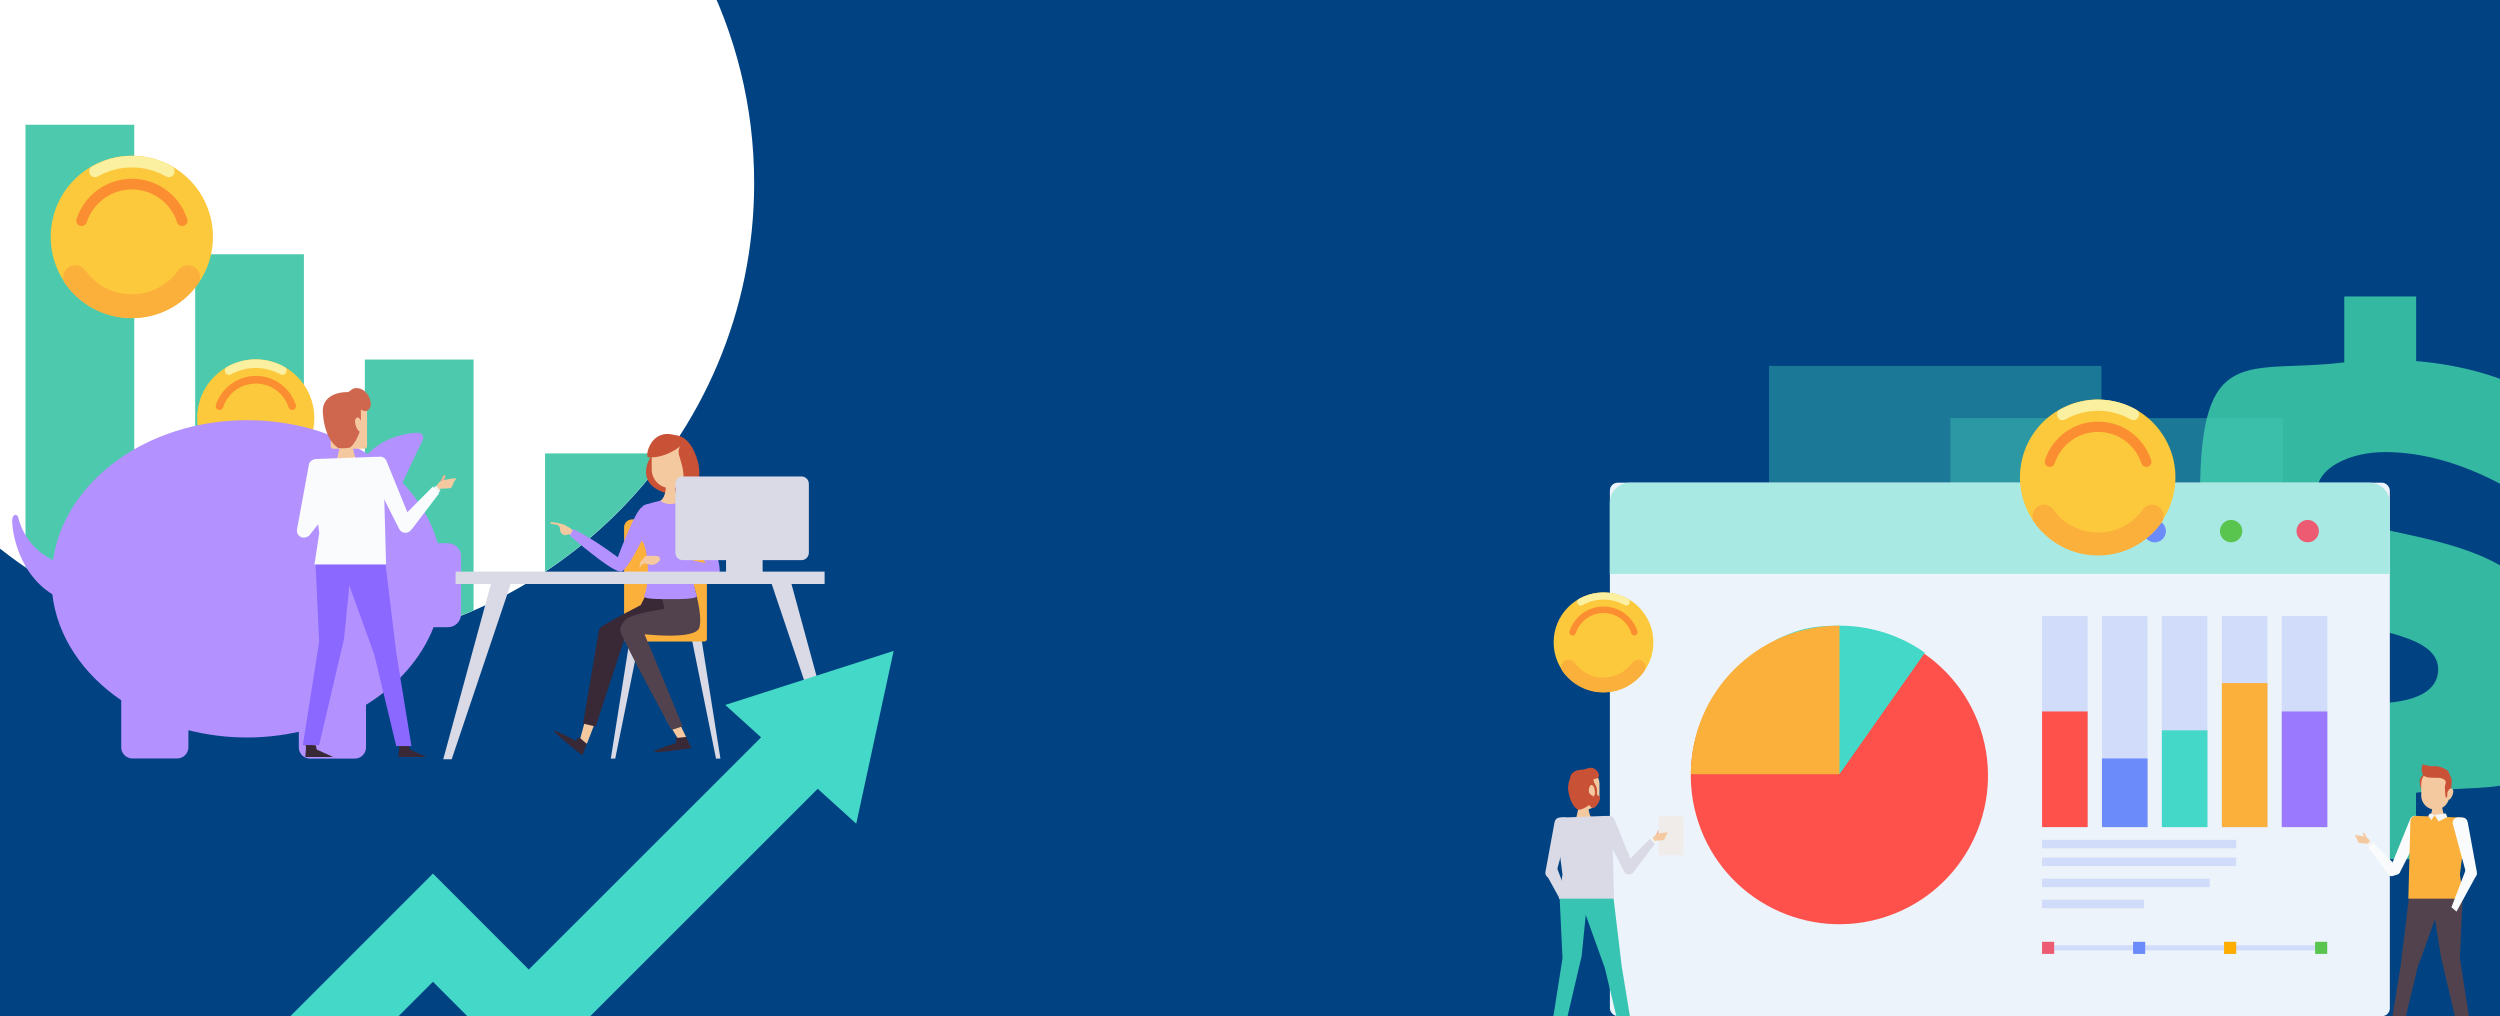 <?xml version="1.0" encoding="UTF-8"?>
<svg xmlns="http://www.w3.org/2000/svg" version="1.1" viewBox="0 0 1920 780.5">
  <!-- Generator: Adobe Illustrator 29.1.0, SVG Export Plug-In . SVG Version: 2.1.0 Build 142)  -->
  <defs>
    <style>
      .st0 {
        fill: #f0ecea;
      }

      .st1 {
        fill: #ff514c;
      }

      .st2 {
        fill: #d9dae6;
      }

      .st3 {
        fill: #8b68ff;
      }

      .st4 {
        fill: #9a79ff;
      }

      .st5 {
        fill: #f5c9a0;
      }

      .st6 {
        fill: #004282;
      }

      .st7 {
        fill: #392836;
      }

      .st8 {
        fill: #a8e9e3;
      }

      .st9 {
        fill: #44c9b7;
        mix-blend-mode: multiply;
        opacity: .4;
      }

      .st10 {
        fill: #fb8e31;
      }

      .st11 {
        isolation: isolate;
      }

      .st12 {
        fill: #59c54f;
      }

      .st13 {
        fill: #c95136;
      }

      .st14 {
        fill: #fbc93b;
      }

      .st15 {
        fill: #6b8bfa;
      }

      .st16 {
        fill: #feac00;
      }

      .st17 {
        fill: #fff;
      }

      .st18 {
        fill: #b391ff;
      }

      .st19 {
        fill: #f9fbfc;
      }

      .st20 {
        fill: #35b8a2;
      }

      .st21 {
        fill: #cf664e;
      }

      .st22 {
        fill: #ec5b72;
      }

      .st23 {
        fill: #51424e;
      }

      .st24 {
        fill: #f3f5f5;
      }

      .st25 {
        fill: #fbb03b;
      }

      .st26 {
        fill: #44d8c8;
      }

      .st27 {
        fill: #4dcaad;
      }

      .st28 {
        fill: #d1dbfa;
      }

      .st29 {
        fill: #38c4b2;
      }

      .st30 {
        fill: #fbefa0;
      }

      .st31 {
        fill: #f5b094;
      }

      .st32 {
        fill: #ecf3fa;
      }
    </style>
  </defs>
  <g class="st11">
    <g id="_图层_3" data-name="图层_3">
      <rect class="st6" x="-67" y="-113.7" width="2076" height="957.4"/>
    </g>
    <g id="_图层_1" data-name="图层_1">
      <path class="st20" d="M1855.5,608.8v51h-55.2v-49.2c-46-3.2-89.6-16.5-116.3-34.9l29.9-67.1c28.5,18.8,68.9,31.7,106.2,31.7s52.4-10.6,52.4-26.2c0-51-182.9-13.8-182.9-133.3s36.3-93.3,110.8-102.5v-50.6h55.2v49.6c34,2.8,67.6,11.9,93.3,27.1l-28,67.6c-30.8-16.5-61.1-24.8-89.2-24.8s-51.9,12.9-51.9,29c0,49.2,182.5,12.4,182.5,131s-34.9,91-106.6,101.6Z"/>
      <rect class="st9" x="1358.6" y="281" width="255.3" height="232.1"/>
      <rect class="st9" x="1497.9" y="321.1" width="255.3" height="232.1"/>
      <rect class="st32" x="1236.4" y="370.7" width="599" height="409.7" rx="6" ry="6"/>
      <path class="st8" d="M1819.8,370.7h-567.9c-8.6,0-15.6,7-15.6,15.6v54.5h599v-54.5c0-8.6-7-15.6-15.6-15.6Z"/>
      <path class="st15" d="M1663.4,407.9c0,4.8-3.9,8.6-8.6,8.6s-8.6-3.9-8.6-8.6,3.9-8.6,8.6-8.6,8.6,3.9,8.6,8.6Z"/>
      <path class="st12" d="M1722.1,407.9c0,4.8-3.9,8.6-8.6,8.6s-8.6-3.9-8.6-8.6,3.9-8.6,8.6-8.6,8.6,3.9,8.6,8.6Z"/>
      <path class="st22" d="M1780.9,407.9c0,4.8-3.9,8.6-8.6,8.6s-8.6-3.9-8.6-8.6,3.9-8.6,8.6-8.6,8.6,3.9,8.6,8.6Z"/>
      <rect class="st28" x="1568.3" y="473.2" width="35" height="162.1"/>
      <rect class="st1" x="1568.3" y="546.4" width="35" height="88.8"/>
      <rect class="st28" x="1614.3" y="473.2" width="35" height="162.1"/>
      <rect class="st15" x="1614.3" y="582.5" width="35" height="52.7"/>
      <rect class="st28" x="1660.3" y="473.2" width="35" height="162.1"/>
      <rect class="st26" x="1660.3" y="560.9" width="35" height="74.3"/>
      <rect class="st28" x="1706.4" y="473.2" width="35" height="162.1"/>
      <rect class="st25" x="1706.4" y="524.6" width="35" height="110.6"/>
      <rect class="st28" x="1752.4" y="473.2" width="35" height="162.1"/>
      <rect class="st4" x="1752.4" y="546.4" width="35" height="88.8"/>
      <circle class="st1" cx="1412.7" cy="594.6" r="114.1" transform="translate(-115.5 477.4) rotate(-18.4)"/>
      <path class="st26" d="M1412.7,594.6l65.6-93.3c-18.6-13.1-41.2-20.8-65.6-20.8s-34.2,4-49,11l49,103Z"/>
      <path class="st25" d="M1412.7,480.5c-63,0-114.1,51.1-114.1,114.1h114.1v-114.1Z"/>
      <rect class="st28" x="1568.3" y="645" width="149.1" height="6.5"/>
      <rect class="st28" x="1568.3" y="658.6" width="149.1" height="6.5"/>
      <rect class="st28" x="1568.3" y="674.8" width="128.8" height="6.5"/>
      <rect class="st28" x="1568.3" y="691" width="78.4" height="6.5"/>
      <rect class="st28" x="1568.3" y="726" width="219.1" height="3.9"/>
      <rect class="st22" x="1568.3" y="723.3" width="9.3" height="9.3"/>
      <rect class="st15" x="1638.2" y="723.3" width="9.3" height="9.3"/>
      <rect class="st16" x="1708.1" y="723.3" width="9.3" height="9.3"/>
      <rect class="st12" x="1778" y="723.3" width="9.3" height="9.3"/>
      <circle class="st14" cx="1611.3" cy="366.7" r="59.7" transform="translate(1007.5 1904.9) rotate(-81.4)"/>
      <path class="st30" d="M1584.1,322.7c.7,0,1.5-.2,2.1-.6,7.4-4.2,16-6.6,25.1-6.6s17.7,2.4,25.1,6.6c.7.4,1.4.6,2.1.6h0c4.4,0,6-5.9,2.1-8.1-8.7-4.9-18.7-7.7-29.3-7.7s-20.6,2.8-29.3,7.7c-3.9,2.2-2.3,8.1,2.1,8.1h0Z"/>
      <path class="st10" d="M1611.3,331.7c15.5,0,28.7,10.1,33.3,24.1.5,1.6,2,2.8,3.8,2.8h0c2.7,0,4.6-2.6,3.7-5.2-5.6-17.2-21.7-29.6-40.8-29.6s-35.2,12.4-40.8,29.6c-.8,2.6,1,5.2,3.7,5.2h0c1.7,0,3.2-1.1,3.8-2.8,4.6-14,17.7-24.1,33.3-24.1Z"/>
      <path class="st25" d="M1652.9,387.6c-2.8,0-5.5,1.4-7.1,3.6-7.7,10.8-20.3,17.8-34.5,17.8s-26.8-7-34.5-17.8c-1.6-2.3-4.3-3.6-7.1-3.6h0c-7.1,0-11.3,8-7.2,13.8,10.9,15.2,28.7,25.2,48.8,25.2s37.9-10,48.8-25.2c4.1-5.8-.1-13.8-7.2-13.8h0Z"/>
      <circle class="st14" cx="1231.5" cy="493.3" r="38.3"/>
      <path class="st30" d="M1214,465.1c.5,0,.9-.1,1.4-.4,4.8-2.7,10.2-4.2,16.1-4.2s11.3,1.5,16.1,4.2c.4.2.9.4,1.4.4h0c2.8,0,3.8-3.8,1.3-5.2-5.6-3.1-12-4.9-18.8-4.9s-13.2,1.8-18.8,4.9c-2.5,1.4-1.5,5.2,1.3,5.2h0Z"/>
      <path class="st10" d="M1231.5,470.8c10,0,18.4,6.5,21.3,15.5.3,1.1,1.3,1.8,2.4,1.8h0c1.7,0,2.9-1.7,2.4-3.3-3.6-11-13.9-19-26.1-19s-22.6,8-26.1,19c-.5,1.6.7,3.3,2.4,3.3h0c1.1,0,2.1-.7,2.4-1.8,2.9-9,11.4-15.5,21.3-15.5Z"/>
      <path class="st25" d="M1258.1,506.7c-1.8,0-3.5.9-4.6,2.3-4.9,6.9-13,11.4-22.1,11.4s-17.2-4.5-22.1-11.4c-1.1-1.5-2.8-2.3-4.6-2.3h0c-4.6,0-7.3,5.2-4.6,8.9,7,9.8,18.4,16.2,31.3,16.2s24.3-6.4,31.3-16.2c2.6-3.7,0-8.9-4.6-8.9h0Z"/>
      <path class="st13" d="M1861.5,594.5s-3.4,2.5-3.2,6.1c.2,3.6,1.9,7,1.9,7l3.1-5-1.8-8.2Z"/>
      <polygon class="st5" points="1818.2 644 1817.2 642.5 1816.5 640.7 1815.2 639.3 1814.7 640.4 1815.5 642.1 1815.7 643.8 1818.2 644"/>
      <path class="st5" d="M1821.1,647.4l-2.4-3.4-3.2-1.6s-6.8-1.4-6.9-.8c-.1.6,1,1.6,1,1.6,0,0,1.3,3.5,1.8,4,.6.4,6.2.6,6.2.6l2,1.8,1.6-2.1Z"/>
      <path class="st19" d="M1861,634.7l-17.6,34.7c-1.2,2.3-4.1,3-6.1,1.4h0c-1.5-1.1-2-3.1-1.3-4.8l15-36.9c1.1-2.6,4.4-3.4,6.5-1.5l2.5,2.2c1.4,1.2,1.8,3.3,1,4.9Z"/>
      <polygon class="st24" points="1822.6 648.4 1820.4 645.8 1817.7 648.9 1819.3 650.7 1822.6 648.4"/>
      <path class="st19" d="M1822.5,647.1l19.9,20c1.4,1.4.9,3.8-1,4.4l-3.8,1.3c-1.1.4-2.3,0-3-.9l-15.8-20.9,3.8-4Z"/>
      <path class="st5" d="M1870.3,621.8h0c5.9,0,10.8-4.8,10.8-10.8v-9c0-5.9-4.8-10.8-10.8-10.8h0c-5.9,0-10.8,4.8-10.8,10.8v9c0,5.9,4.8,10.8,10.8,10.8Z"/>
      <path class="st5" d="M1868.2,619.7s-.8,6.4-2.2,7.8h11.2l-2.3-10.2-6.7,2.3Z"/>
      <polygon class="st7" points="1827.1 792.4 1826.5 795 1816.7 799.3 1833.3 799.3 1832.8 794 1833.1 792 1827.1 792.4"/>
      <polygon class="st7" points="1882.1 792.4 1881.6 795 1871.8 799.3 1888.4 799.3 1887.9 794 1888.2 792 1882.1 792.4"/>
      <polygon class="st23" points="1891.4 687.4 1889.2 736 1898.8 797 1889.2 797 1874.5 734.3 1866.6 683.4 1891.4 687.4"/>
      <polygon class="st23" points="1876.4 688.6 1856.6 743.4 1843.6 797.7 1834.6 797.7 1843.6 742.3 1850.4 686.4 1876.4 688.6"/>
      <path class="st25" d="M1894.2,632.7l-5,38.9,2.8,18.6h-42.4l1.6-59.5c0-2.4,2.1-4.2,4.4-4.1l34.5,1.3c2.5,0,4.4,2.3,4.1,4.8Z"/>
      <polygon class="st19" points="1902.2 671.6 1886.6 700.1 1882.7 696.8 1895.1 664.3 1902.2 671.6"/>
      <path class="st19" d="M1895.2,631.4l7,38.2c.5,2.5-1.5,4.8-4,4.8h0c-1.9,0-3.5-1.2-4-3l-10.4-38.5c-.7-2.7,1.4-5.3,4.2-5.2l3.4.2c1.9.1,3.4,1.5,3.7,3.3Z"/>
      <polygon class="st24" points="1879.6 627.5 1878.3 624.7 1869.7 625.8 1872.8 630.9 1879.6 627.5"/>
      <polygon class="st24" points="1866.2 624.7 1869.7 625.8 1867.4 629.9 1864.8 626.7 1866.2 624.7"/>
      <path class="st13" d="M1882.1,609.6s1.1-8.2.8-10.6c-.3-2.4-1.3-3.2-1.3-3.2,0,0-.6-3-2.1-4.2-1.6-1.3-6.5-3.5-10.2-3.2-3.7.3-7.9-1.1-8.3-1.4-.7-.3-2.4,5.6.4,8.6s11.4.8,14.5,2.4c3.1,1.6,2.7,2.8,2,4.8-.7,2,.4,10,.4,10l3.7-3.1Z"/>
      <path class="st5" d="M1879.6,608.6s1.6-4.4,3.8-2.7c2.3,1.7-1.3,8.8-2.8,8.3-1.6-.4-1-5.6-1-5.6Z"/>
      <path class="st5" d="M1217.6,621.8h0c-5.9,0-10.8-4.8-10.8-10.8v-9c0-5.9,4.8-10.8,10.8-10.8h0c5.9,0,10.8,4.8,10.8,10.8v9c0,5.9-4.8,10.8-10.8,10.8Z"/>
      <path class="st5" d="M1219.7,619.7s.8,6.4,2.2,7.8h-11.2l2.3-10.2,6.7,2.3Z"/>
      <polygon class="st31" points="1271.2 641.8 1272.2 640.3 1272.9 638.5 1274.2 637 1274.7 638.2 1273.9 639.8 1273.7 641.6 1271.2 641.8"/>
      <rect class="st0" x="1273.7" y="627" width="19.2" height="29.9"/>
      <path class="st5" d="M1268.3,645.2l2.4-3.4,3.2-1.6s6.8-1.4,6.9-.8c.1.6-1,1.6-1,1.6,0,0-1.3,3.5-1.8,4-.6.4-6.2.6-6.2.6l-2,1.8-1.6-2.1Z"/>
      <polygon class="st2" points="1188.1 672.5 1203.7 701 1207.6 697.6 1195.2 665.1 1188.1 672.5"/>
      <polygon class="st7" points="1244.1 792.4 1244.7 795 1254.4 799.3 1237.9 799.3 1238.3 794 1238 792 1244.1 792.4"/>
      <polygon class="st7" points="1189 792.4 1189.6 795 1199.3 799.3 1182.8 799.3 1183.2 794 1182.9 792 1189 792.4"/>
      <polygon class="st29" points="1197.7 687.4 1200 736 1190.4 797 1200 797 1214.7 734.3 1219.8 683.5 1197.7 687.4"/>
      <polygon class="st29" points="1212.8 688.6 1232.5 743.4 1245.5 797.7 1254.6 797.7 1245.5 742.3 1238.8 686.4 1212.8 688.6"/>
      <path class="st2" d="M1194.9,632.7l5.1,38.9-2.8,18.6h42.4l-1.6-59.5c0-2.4-2.1-4.2-4.4-4.1l-34.5,1.3c-2.5,0-4.4,2.3-4.1,4.8Z"/>
      <path class="st2" d="M1193.9,631.4l-7,38.2c-.5,2.5,1.5,4.8,4,4.8h0c1.9,0,3.5-1.2,4-3l10.4-38.5c.7-2.7-1.4-5.3-4.2-5.2l-3.4.2c-1.9.1-3.4,1.5-3.7,3.3Z"/>
      <path class="st2" d="M1229.8,634.7l17.6,34.7c1.2,2.3,4.1,3,6.1,1.4h0c1.5-1.1,2-3.1,1.3-4.8l-15-36.9c-1.1-2.6-4.4-3.4-6.5-1.5l-2.5,2.2c-1.4,1.2-1.8,3.3-1,4.9Z"/>
      <polygon class="st24" points="1266.8 646.2 1269 643.6 1271.7 646.7 1270.1 648.5 1266.8 646.2"/>
      <path class="st2" d="M1267.2,644.2l-19.9,20c-1.4,1.4-.9,3.8,1,4.4l3.8,1.3c1.1.4,2.3,0,3-.9l15.8-20.9-3.8-4Z"/>
      <path class="st13" d="M1205.8,598.1s-1.1,1.7-1.5,5.9c-.4,4.2,2.3,15.3,7.6,17.8,2.3.8,8.5-3.2,9.3-4,.8-.8,2.3-6.6,2.3-6.6,0,0-4-.8-3.2-5.1.8-4.2,2.5-3.4,3.2-2.5s1.3,2.3,1.3,2.3l1.1-1.9s-1.7-3-2.1-4.7c-.4-1.7,2.3-.6,3.8-2.3,1.5-1.7-.8-5.7-3.8-7-3-1.3-5.7,1.1-8.7,1.1s-9.1,1.1-9.3,7Z"/>
      <path class="st13" d="M1225.9,604s.9,1.8.6,4.6c-.3,2.8,1.6,2.3,2.3,3.5.7,1.3-2.1,7.5-4.8,8.3-2.8.8-4-3.8-4-3.8l2.7-4.1s1.7-1,2.1-2.4c.4-1.4-.3-4.9-.3-4.9l1.3-1.2Z"/>
      <g>
        <path class="st17" d="M-38.1,386.4V14.5c0-21.1,17.1-38.2,38.2-38.2h539.1c25.5,49.2,40,105,40,164.3,0,197.5-160.1,357.7-357.7,357.7-102.3,0-194.4-43-259.6-111.8Z"/>
        <g>
          <path class="st27" d="M418.6,439v-90.8h83.5v14.1c-23.6,29.8-51.7,55.7-83.5,76.7Z"/>
          <path class="st27" d="M280.2,276.1h83.5v192.7c-26.3,11.4-54.3,19.7-83.5,24.5v-217.2Z"/>
          <path class="st27" d="M19.6,95.8h83.5v382.3c-29.8-10.5-57.8-24.8-83.5-42.4V95.8Z"/>
          <path class="st27" d="M149.9,491V195.3h83.5v302.6c-3.9.1-7.9.3-11.8.3-24.5,0-48.5-2.5-71.6-7.2Z"/>
        </g>
        <g>
          <g>
            <g>
              <circle class="st14" cx="196.4" cy="321" r="45"/>
              <path class="st30" d="M216.9,287.9c-.6,0-1.1-.2-1.6-.4-5.6-3.1-12-4.9-18.9-4.9s-13.3,1.8-18.9,4.9c-.5.3-1,.4-1.6.4h0c-3.3,0-4.5-4.4-1.6-6.1,6.5-3.7,14-5.8,22.1-5.8s15.5,2.1,22.1,5.8c2.9,1.6,1.8,6.1-1.6,6.1h0Z"/>
              <path class="st10" d="M196.4,294.6c-11.7,0-21.6,7.6-25,18.2-.4,1.2-1.5,2.1-2.8,2.1h0c-2,0-3.4-2-2.8-3.9,4.2-12.9,16.4-22.3,30.7-22.3,14.3,0,26.5,9.4,30.7,22.3.6,1.9-.8,3.9-2.8,3.9h0c-1.3,0-2.4-.9-2.8-2.1-3.4-10.5-13.3-18.2-25-18.2Z"/>
              <path class="st25" d="M165.1,336.7c2.1,0,4.1,1,5.4,2.7,5.8,8.1,15.2,13.4,25.9,13.4s20.2-5.3,25.9-13.4c1.2-1.7,3.2-2.7,5.4-2.7h0c5.3,0,8.5,6,5.4,10.4-8.2,11.5-21.6,19-36.7,19s-28.6-7.5-36.7-19c-3.1-4.4,0-10.4,5.4-10.4h0Z"/>
            </g>
            <g>
              <circle class="st14" cx="101.3" cy="181.9" r="62.3" transform="translate(-99 124.9) rotate(-45)"/>
              <path class="st30" d="M129.6,136.1c-.8,0-1.5-.2-2.2-.6-7.7-4.4-16.6-6.9-26.1-6.9-9.5,0-18.4,2.5-26.1,6.9-.7.4-1.4.6-2.2.6h0c-4.6,0-6.2-6.1-2.2-8.4,9-5.1,19.4-8,30.5-8s21.5,2.9,30.5,8c4,2.3,2.4,8.4-2.2,8.4h0Z"/>
              <path class="st10" d="M101.3,145.5c-16.2,0-29.9,10.6-34.7,25.2-.6,1.7-2.1,2.9-3.9,2.9h0c-2.8,0-4.8-2.7-3.9-5.4,5.8-17.9,22.6-30.9,42.5-30.9s36.7,13,42.5,30.9c.9,2.7-1.1,5.4-3.9,5.4h0c-1.8,0-3.4-1.2-3.9-2.9-4.8-14.6-18.5-25.2-34.7-25.2Z"/>
              <path class="st25" d="M57.9,203.7c2.9,0,5.7,1.4,7.4,3.8,8,11.2,21.1,18.5,35.9,18.5s27.9-7.3,35.9-18.5c1.7-2.4,4.5-3.8,7.4-3.8h0c7.4,0,11.8,8.4,7.5,14.4-11.3,15.9-29.9,26.3-50.9,26.3s-39.5-10.4-50.9-26.3c-4.3-6,.1-14.4,7.5-14.4h0Z"/>
            </g>
            <path class="st18" d="M9.8,397.3c1.9-4,4-.5,4-.5,4.6,18.1,16,28,26.9,33.5,8.7-60.6,72.2-107.6,149.2-107.6,34.9,0,67,9.7,92.5,26,12.8-13.2,29.5-16,38.5-16.4,3-.1,5,3,3.7,5.7l-15.5,32.6c12.8,13.6,22.2,29.4,27.1,46.6h7.8c5.6,0,10.1,4.5,10.1,10.1v44.3c0,5.6-4.5,10.1-10.1,10.1h-11c-9.4,24-27.8,44.7-51.9,59.6v32.7c0,4.7-3.8,8.6-8.6,8.6h-34.4c-4.7,0-8.6-3.8-8.6-8.6v-12c-12.7,2.8-26,4.4-39.7,4.4-15.7,0-30.9-2-45.1-5.6v13.1c0,4.7-3.8,8.6-8.6,8.6h-34.4c-4.7,0-8.6-3.8-8.6-8.6v-36.1c-29.3-20-49.1-48.8-52.9-81.4-29-17.9-32-55.9-30.5-59.1Z"/>
          </g>
          <g>
            <path class="st13" d="M516.6,334.5s11.4-3.1,18.2,16.3c6.8,19.4-2.2,32.4-20,28.7-17.6-3.7-19.4-13.6-18.5-19.7.9-6.2,3.7-7.7,5.2-13.9,1.5-6.2,15.1-11.4,15.1-11.4Z"/>
            <g>
              <path class="st5" d="M441,408l-3.3-2.5s-4.2-2.5-4.7-2.7-6-1.5-6-1.5l-4.4-.4s0,.8.5,1.2c.5.5,4.8.9,4.8.9l1.8,1.4s.6,3.9.9,4.5c.3.6,2.4,2.2,2.8,2.2s3.4-.8,3.4-.8l1.7.8,2.5-3.1Z"/>
              <g>
                <g>
                  <polygon class="st2" points="538.5 489.3 553.3 582.6 549.9 582.6 531.1 489.8 538.5 489.3"/>
                  <polygon class="st2" points="483.9 489.3 469.1 582.6 472.5 582.6 491.3 489.8 483.9 489.3"/>
                </g>
                <path class="st25" d="M481.3,398.8h59.9c1.1,0,1.9.9,1.9,1.9v85.8c0,3.4-2.8,6.1-6.1,6.1h-51.4c-3.4,0-6.1-2.8-6.1-6.1v-85.8c0-1.1.9-1.9,1.9-1.9Z" transform="translate(1022.4 891.5) rotate(-180)"/>
              </g>
              <g>
                <polygon class="st5" points="450.3 549.9 445.3 568.4 450.7 571.3 456.7 555.8 450.3 549.9"/>
                <path class="st7" d="M450.7,571.3l-6.1-5.2-2.5,2.9s-13-7.3-16.4-7.8c-2,.6,21.6,19,21.6,19l3.4-8.9Z"/>
              </g>
              <g>
                <polygon class="st5" points="511.1 551.6 521.1 568 526.9 566 519.7 551 511.1 551.6"/>
                <path class="st7" d="M526.9,566l-8,.8.4,3.8s-14.3,4.4-17,6.5c-.9,1.9,28.7-2.5,28.7-2.5l-4.1-8.6Z"/>
              </g>
              <path class="st18" d="M502.5,393.8c1.1-3.1-1-6.5-4.3-6.5-1.9,0-4,.7-6.3,3.1-6.3,6.6-19.4,42.8-19.4,42.8,0,0-.7,5.9,5,5.2,4.9-.6,20.5-32.4,25-44.6Z"/>
              <path class="st7" d="M480.2,488.7l44.4-6.3-5.7-26.2-20.5-4-6.3,12.5s-20.7,10.6-29.4,16c-1.6,1-2.6,2.6-2.9,4.4l-12,70.6,9.7,2.3"/>
              <path class="st23" d="M480.2,476.2c4-5.1,30.1-8.5,30.1-8.5l-3.4-15.9,26.2-1.1s6.8,21.6,4,31.3c-2.8,9.7-42.1,5.1-42.1,5.1l29.3,70.7-8.5,2.8s-39.5-72.2-39.5-76.5,4-7.9,4-7.9Z"/>
              <path class="st18" d="M510,383.8s-14.5,3.4-15.9,4.6c-1.4,1.1,1.7,10.2,1.4,11.4-.3,1.1-5.7,11.4-1.4,17.3,2.3,3.3,6.3,25.9.6,40.7-.9,2.8,17.9,2.3,17.9,2.3h4.3s19.2.4,18.3-2.5c-5.7-14.8-2.2-37.2.2-40.5,4.3-6-1.1-16.2-1.4-17.3-.3-1.1,2.8-10.2,1.4-11.4-1.4-1.1-15.9-4.6-15.9-4.6h-9.5Z"/>
              <g>
                <path class="st5" d="M511.3,372.4s.8,8.4-4.1,12.3c0,0,3.1,2.5,8,2.5h-.8c4.9,0,8-2.5,8-2.5-4.9-3.9-4.1-12.3-4.1-12.3h-6.9Z"/>
                <path class="st5" d="M514.9,374.9h0c8,0,14.4-6.5,14.4-14.4v-12.1c0-8-6.5-14.4-14.4-14.4h0c-8,0-14.4,6.5-14.4,14.4v12.1c0,8,6.5,14.4,14.4,14.4Z"/>
              </g>
              <path class="st18" d="M537.5,390.5c-1.4-3-5.4-3.7-7.7-1.4-1.3,1.3-2.3,3.4-2.2,6.7.4,9.1,17.4,43.6,17.4,43.6,0,0,3.8,4.6,7.2,0,3-3.9-9.1-37.3-14.8-48.9Z"/>
              <g>
                <path class="st18" d="M550,434.4s-28.2-7.2-45.5-7.4l-.3,5.6s37.1,11.8,45.4,9.9c4.4-.4,3.5-6.7.3-8.1Z"/>
                <path class="st5" d="M505.4,431.8s-3,3.4-8,1.4c-1.3-.1-2.1-.7-2.1-.7l-2.6,1.4s-.7,1.8-1.3,1.6c-.6-.3,0-2.1.1-3,.1-.9,3-4,4-5.1,1-1.1,10-.3,10-.3,0,0,3.4,2.1-.1,4.7Z"/>
              </g>
              <path class="st18" d="M478.9,431.3s-23-17.9-38.7-24.9l-2.5,5s29.3,25.6,37.7,27.3c4.2,1.4,5.9-4.7,3.6-7.3Z"/>
              <path class="st13" d="M523.2,342.1s-11.4,10.2-25.6,9.1c-2-1.1,1.4-18.8,16.2-17.9,11.4,1.4,13.4,6.3,13.4,6.3l-4,2.6Z"/>
              <path class="st13" d="M525.2,339s-5.4,4.3-3.7,10.5c1.7,6.3,5.7,15.6,1.7,24.5.9,4.8,9.7.9,9.7.9l-2.3-17.6-1.7-14.8s-.9-3.4-3.7-3.4Z"/>
            </g>
            <g>
              <path class="st2" d="M638,583.1l-46.9-139.2s16.7,1.5,15.9,1.5l37.5,137.7h-6.5Z"/>
              <path class="st2" d="M340.4,583.1l37.5-137.7c-.8,0,15.9-1.5,15.9-1.5l-46.9,139.2h-6.5Z"/>
              <rect class="st2" x="349.8" y="439" width="283.4" height="9.5" transform="translate(983.1 887.5) rotate(-180)"/>
            </g>
            <path class="st2" d="M524.5,365.9h91c3.1,0,5.7,2.5,5.7,5.7v46.6s0,6.3,0,6.3c0,3.1-2.5,5.7-5.7,5.7h-29.8s0,11.2,0,11.2h-28.1v-11.2s-33.2,0-33.2,0c-3.1,0-5.7-2.5-5.7-5.7v-6.3s0-46.6,0-46.6c0-3.1,2.5-5.7,5.7-5.7Z"/>
          </g>
          <g>
            <g>
              <g>
                <path class="st5" d="M256,305h23.9c1.1,0,2,.9,2,2v35.6c0,1.1-.9,2-2,2h-23.9c-1.1,0-2-.9-2-2v-35.6c0-1.1.9-2,2-2Z"/>
                <path class="st5" d="M270.7,341.9s1.1,8.3,2.8,10.2h-14.6s3-13.2,3-13.2l8.7,3Z"/>
              </g>
              <g>
                <polygon class="st31" points="337.6 370.5 338.9 368.7 339.8 366.3 341.5 364.4 342.1 365.9 341.2 368 340.9 370.3 337.6 370.5"/>
                <path class="st5" d="M333.9,375l3.1-4.4,4.2-2s8.8-1.8,9-1.1c.2.7-1.3,2-1.3,2,0,0-1.7,4.6-2.4,5.1-.7.6-8.1.7-8.1.7l-2.6,2.4-2-2.8Z"/>
                <polygon class="st19" points="237 411.9 264.8 376.8 258.5 374.2 228.5 408 237 411.9"/>
                <polygon class="st7" points="314.1 572.4 314.8 575.7 327.5 581.4 306 581.4 306.6 574.4 306.2 571.8 314.1 572.4"/>
                <polygon class="st7" points="242.5 572.4 243.3 575.7 255.9 581.4 234.5 581.4 235 574.4 234.7 571.8 242.5 572.4"/>
                <polygon class="st3" points="242.2 429.8 245.1 492.9 232.6 572.2 245.1 572.2 264.2 490.7 270.8 424.7 242.2 429.8"/>
                <polygon class="st3" points="261.7 431.4 287.4 502.6 304.3 573 316 573 304.3 501.1 295.5 428.5 261.7 431.4"/>
                <path class="st19" d="M238.6,358.8l6.6,50.5-3.7,24.2h55s-2.1-77.3-2.1-77.3c0-3.1-2.7-5.5-5.7-5.4l-44.9,1.7c-3.2.1-5.7,3-5.3,6.2Z"/>
                <path class="st19" d="M237.2,357l-9.1,49.6c-.6,3.3,1.9,6.3,5.2,6.3h0c2.4,0,4.5-1.6,5.1-3.9l13.5-49.9c1-3.5-1.9-6.9-5.5-6.7l-4.4.3c-2.4.2-4.4,2-4.9,4.3Z"/>
                <path class="st19" d="M283.8,361.3l22.8,45c1.5,3,5.3,3.8,8,1.8h0c1.9-1.5,2.6-4,1.7-6.2l-19.5-47.9c-1.4-3.4-5.7-4.4-8.4-2l-3.3,2.9c-1.8,1.6-2.3,4.2-1.2,6.4Z"/>
                <polygon class="st24" points="331.9 376.2 334.8 372.9 338.2 376.9 336.1 379.3 331.9 376.2"/>
                <path class="st19" d="M332.4,373.7l-25.8,26c-1.8,1.8-1.1,4.9,1.3,5.7l4.9,1.7c1.4.5,3,0,3.9-1.2l20.6-27.1-4.9-5.2Z"/>
              </g>
            </g>
            <path class="st21" d="M248.1,318.7s.9,18.3,11.6,25.3c1.5.5,7.5.3,9-.3,1.5-.7,5.3-5.3,7.5-12,1.5-2.7.9-17.3.9-17.3,0,0,4.6,3.6,7-1.2,2.4-4.8-2-13.6-8.3-14.9s-6.2,3.1-9.7,2.9c-3.5-.2-20.4,1.4-18,17.6Z"/>
            <path class="st5" d="M278.3,325.6s-2.2-7-4.8-4.4c-2.6,2.6,1.5,11.2,3.3,10.3,1.8-.9,1.5-5.9,1.5-5.9Z"/>
          </g>
        </g>
      </g>
    </g>
    <g id="_图层_2" data-name="图层_2">
      <polygon class="st26" points="184.4 902.1 332.5 754 406.1 827.6 628 605.8 657.6 632.6 686.3 499.9 557 541.4 584.5 566.3 406.1 744.6 332.5 670.9 101.3 902.1 184.4 902.1"/>
    </g>
  </g>
</svg>